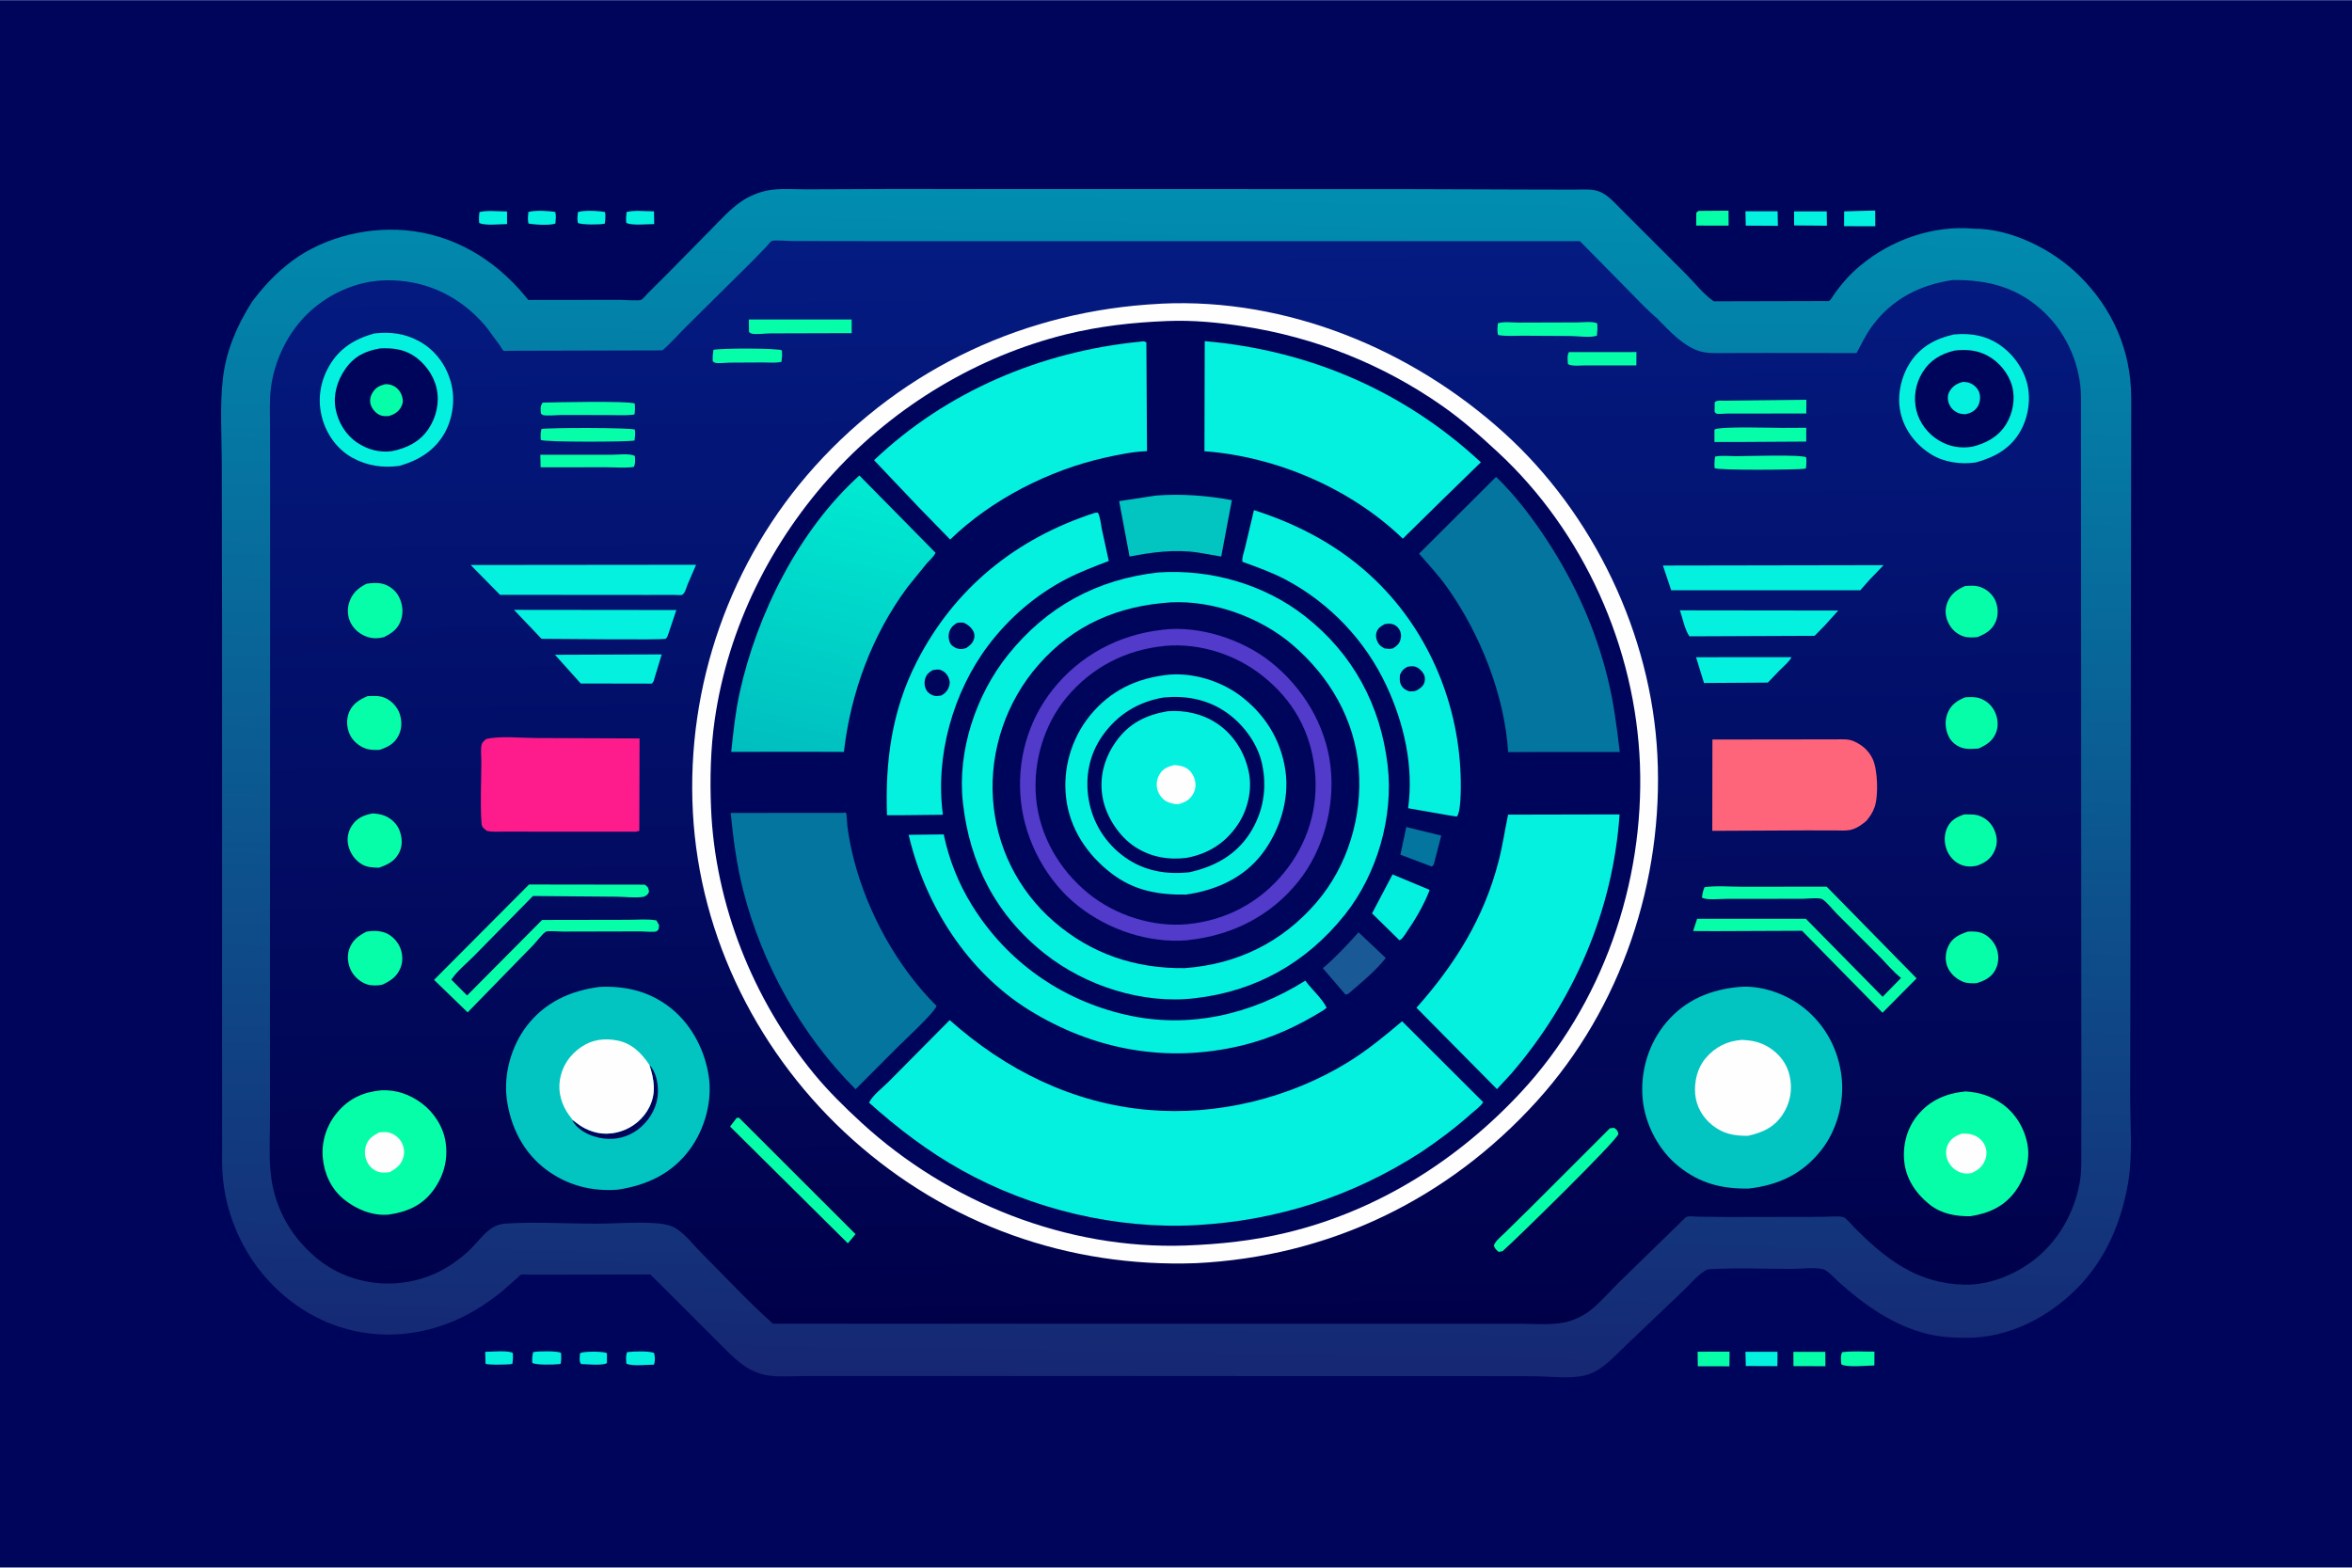 <svg version="1.1" xmlns="http://www.w3.org/2000/svg" style="display: block;" viewBox="0 0 2048 1365" width="1536" height="1024">
<defs>
	<linearGradient id="Gradient1" gradientUnits="userSpaceOnUse" x1="1015.04" y1="1202.61" x2="1031.87" y2="159.272">
		<stop class="stop0" offset="0" stop-opacity="1" stop-color="rgb(22,38,115)"/>
		<stop class="stop1" offset="1" stop-opacity="1" stop-color="rgb(0,142,176)"/>
	</linearGradient>
	<linearGradient id="Gradient2" gradientUnits="userSpaceOnUse" x1="1027.46" y1="1152.8" x2="1019.49" y2="208.079">
		<stop class="stop0" offset="0" stop-opacity="1" stop-color="rgb(0,0,73)"/>
		<stop class="stop1" offset="1" stop-opacity="1" stop-color="rgb(4,27,130)"/>
	</linearGradient>
	<linearGradient id="Gradient3" gradientUnits="userSpaceOnUse" x1="698.265" y1="666.241" x2="757.603" y2="419.308">
		<stop class="stop0" offset="0" stop-opacity="1" stop-color="rgb(0,190,191)"/>
		<stop class="stop1" offset="1" stop-opacity="1" stop-color="rgb(0,234,210)"/>
	</linearGradient>
</defs>
<path transform="translate(0,0)" fill="rgb(0,5,92)" d="M -0 -0 L 2048 0 L 2048 1365 L -0 1365 L -0 -0 z"/>
<path transform="translate(0,0)" fill="rgb(4,241,224)" d="M 505.01 1178.5 L 506.586 1177.82 C 510.337 1176.8 525.279 1176.57 528.5 1178.38 L 528.5 1186.89 C 525.478 1189.45 510.327 1187.88 506 1187.82 C 504.014 1185.56 504.945 1181.5 505.01 1178.5 z"/>
<path transform="translate(0,0)" fill="rgb(4,241,224)" d="M 422.502 1177.18 C 427.48 1177.13 443.007 1175.65 446.5 1178.2 C 446.806 1181.47 446.639 1184.27 446.215 1187.5 C 445.446 1187.73 444.767 1187.95 443.96 1188.01 C 440.871 1188.26 424.377 1188.8 422.789 1187.46 L 422.502 1177.18 z"/>
<path transform="translate(0,0)" fill="rgb(4,241,224)" d="M 503.28 184.5 C 508.545 182.813 521.182 183.392 526.796 184.5 C 527.531 187.838 527.014 191.132 526.697 194.5 L 526.178 194.678 C 522.47 195.624 506.246 195.711 503.208 193.976 C 502.432 190.716 502.885 187.768 503.28 184.5 z"/>
<path transform="translate(0,0)" fill="rgb(4,241,224)" d="M 417.516 184.5 C 424.212 182.815 434.397 184.019 441.482 184 L 441.522 194.998 C 435.835 195.001 421.634 196.601 417.26 193.961 C 416.926 190.619 417.069 187.801 417.516 184.5 z"/>
<path transform="translate(0,0)" fill="rgb(4,241,224)" d="M 460.053 184.5 C 465.3 182.762 477.933 183.419 483.5 184.454 C 484.386 187.799 483.896 191.095 483.614 194.5 C 479.197 196.371 465.173 195.539 460.157 194.5 C 459.337 191.138 459.76 187.899 460.053 184.5 z"/>
<path transform="translate(0,0)" fill="rgb(4,241,224)" d="M 545.585 184.5 C 552.22 182.691 562.407 183.897 569.458 183.888 L 569.633 194.988 C 564.07 194.975 549.453 196.52 545.305 193.839 C 545.007 190.561 545.166 187.741 545.585 184.5 z"/>
<path transform="translate(0,0)" fill="rgb(4,241,224)" d="M 464.216 1177.5 L 464.76 1177.34 C 468.343 1176.55 485.772 1176.22 488.5 1178.11 C 488.792 1181.44 488.758 1184.19 488.231 1187.5 C 487.494 1187.72 487.301 1187.81 486.433 1187.9 C 482.296 1188.36 466.155 1188.85 463.5 1186.71 C 463.267 1183.39 463.454 1180.74 464.216 1177.5 z"/>
<path transform="translate(0,0)" fill="rgb(4,241,224)" d="M 546.05 1177.5 L 546.643 1177.38 C 550.694 1176.77 566.678 1176.19 569.628 1178.34 C 570.316 1182.06 570.625 1184.58 569.5 1188.32 C 563.034 1188.36 551.183 1189.84 545.453 1187.56 C 545.169 1184.06 544.695 1180.86 546.05 1177.5 z"/>
<path transform="translate(0,0)" fill="rgb(4,241,224)" d="M 1519.84 1177.13 L 1547.75 1177.15 L 1547.68 1189.64 L 1520.16 1189.52 L 1519.84 1177.13 z"/>
<path transform="translate(0,0)" fill="rgb(7,254,169)" d="M 1604.02 1177.5 C 1612.92 1176.26 1623.1 1177.1 1632.16 1177 L 1632.12 1189.03 C 1625.93 1189.09 1607.82 1191.07 1603.27 1188 C 1603.06 1184.4 1602.48 1180.86 1604.02 1177.5 z"/>
<path transform="translate(0,0)" fill="rgb(7,254,169)" d="M 1561.59 1177.18 L 1589.38 1177.21 L 1589.49 1189.69 L 1561.66 1189.63 L 1561.59 1177.18 z"/>
<path transform="translate(0,0)" fill="rgb(4,241,224)" d="M 1562.19 183.956 L 1590.62 183.949 L 1590.78 196.403 L 1562.23 196.168 L 1562.19 183.956 z"/>
<path transform="translate(0,0)" fill="rgb(7,254,169)" d="M 1478.2 1177.06 L 1506.01 1177.03 L 1505.91 1189.79 L 1478.36 1189.72 L 1478.2 1177.06 z"/>
<path transform="translate(0,0)" fill="rgb(4,241,224)" d="M 1519.86 183.847 L 1547.84 183.827 L 1548.09 196.494 L 1520.1 196.335 L 1519.86 183.847 z"/>
<path transform="translate(0,0)" fill="rgb(4,241,224)" d="M 1617.95 183.556 L 1632.82 183.173 L 1632.91 196.902 L 1622.25 196.889 L 1605.73 196.804 L 1605.8 183.93 L 1617.95 183.556 z"/>
<path transform="translate(0,0)" fill="rgb(7,254,169)" d="M 1478.98 183.5 L 1505.13 183.309 L 1505.18 196.356 L 1476.94 196.287 L 1477.06 185.031 L 1478.98 183.5 z"/>
<path transform="translate(0,0)" fill="url(#Gradient1)" d="M 248.877 231.383 C 276.803 207.939 316.968 197.254 352.958 200.396 C 394.999 204.066 430.545 225.594 457.091 257.477 L 460.018 261.082 L 540.128 260.982 C 543.331 260.978 556.33 262.023 558.336 260.96 C 560.076 260.038 562.679 256.66 564.15 255.2 L 580.967 238.446 L 618.833 200.02 C 627.284 191.45 635.527 182.18 645.47 175.298 C 652.093 170.713 660.517 167.25 668.4 165.723 C 679.097 163.65 692.04 164.788 702.947 164.724 L 772.835 164.456 L 1223.66 164.547 L 1337.14 164.923 L 1370.3 164.985 C 1375.99 165.004 1382.36 164.48 1387.98 165.416 C 1397.73 167.04 1403.62 174.136 1410.23 180.732 L 1468.4 238.884 C 1475.54 246.025 1484.01 256.87 1492.37 262.26 L 1571.82 262.081 L 1587.75 262.025 C 1588.79 262.013 1591.64 262.291 1592.5 261.959 C 1593.2 261.691 1593.62 260.98 1594.19 260.49 C 1601.49 249.207 1609.69 239.606 1620.04 231.005 C 1647.05 208.558 1683.44 195.836 1718.59 199.001 C 1751.27 198.798 1787.58 217.227 1810.52 239.92 C 1839.57 268.653 1855.58 304.968 1855.74 346.106 L 1855.08 826.821 L 1854.83 954.91 C 1854.84 978.948 1857.11 1005.35 1853.2 1029.08 C 1847.5 1063.66 1833.63 1096.67 1808.65 1121.81 C 1783.25 1147.37 1749.09 1165 1712.48 1164.99 C 1700.8 1164.99 1689.01 1164.28 1677.63 1161.43 C 1648.72 1154.19 1623.92 1136.68 1601.98 1117.19 C 1598.88 1114.43 1591.4 1106.27 1587.72 1105.3 C 1580.11 1103.29 1567.76 1104.94 1559.7 1104.94 C 1536.96 1104.94 1513.51 1103.88 1490.86 1105.12 C 1489.78 1105.18 1487.61 1105.17 1486.69 1105.56 C 1479.75 1108.47 1471.63 1118.33 1466.15 1123.49 L 1415.96 1171.35 C 1405.27 1181.42 1394.75 1194.2 1379.93 1197.73 C 1366.61 1200.9 1349.86 1198.55 1336.06 1198.41 L 1274.4 1198.32 L 958.08 1198.28 L 759.996 1198.28 L 699.86 1198.28 C 690.252 1198.28 679.799 1199.11 670.312 1197.95 C 653.032 1195.85 642.125 1185.58 630.387 1173.78 L 566.273 1109.75 L 478.939 1109.98 L 460.957 1109.98 C 459.114 1109.98 455.262 1109.49 453.649 1109.98 C 452.867 1110.21 450.661 1112.62 449.962 1113.24 L 437.981 1123.73 C 432.036 1128.79 425.799 1133.3 419.231 1137.53 C 360.603 1175.26 288.612 1169.74 238.681 1120.28 C 210.138 1092 193.514 1052.36 193.406 1012.18 L 193.376 543.86 L 193.166 404.221 C 193.108 379.454 191.206 352.863 194.241 328.294 C 197.178 304.52 206.542 283.1 219.237 262.983 C 227.984 251.216 237.53 240.691 248.877 231.383 z"/>
<path transform="translate(0,0)" fill="url(#Gradient2)" d="M 1700.16 243.751 C 1731.49 243.237 1758.05 250.388 1781.01 272.772 C 1800.2 291.489 1811.79 318.719 1812.01 345.469 L 1812.24 818.199 L 1812.37 959.171 L 1812.29 1000.28 C 1812.26 1009.19 1812.66 1018.43 1811.3 1027.26 C 1807.74 1050.32 1796.96 1072.48 1780.38 1089 C 1762.86 1106.48 1735.69 1119.28 1710.66 1118.72 C 1669.7 1117.8 1642.28 1096.72 1614.57 1068.81 C 1612.63 1066.86 1607.54 1060.5 1605.09 1059.85 C 1600.19 1058.54 1591.06 1059.66 1585.81 1059.62 L 1504.48 1059.77 L 1479.1 1059.47 C 1476.36 1059.42 1471.42 1058.77 1468.96 1059.45 C 1467.49 1059.86 1462.48 1065.29 1461.15 1066.54 L 1409.39 1116.99 C 1401.45 1124.86 1393.48 1134.17 1384.79 1141.06 C 1379.86 1144.96 1373.58 1148.09 1367.65 1150.11 C 1354.92 1154.45 1338.2 1152.72 1324.8 1152.74 L 1269.67 1152.78 L 1130.45 1152.77 L 673.031 1152.68 C 651.401 1133.38 631.251 1111.56 610.732 1091.03 C 604.139 1084.44 596.816 1074.87 589 1069.94 C 584.034 1066.81 578.75 1065.84 572.993 1065.33 C 555.196 1063.76 535.93 1065.59 517.971 1065.56 C 492.192 1065.51 465.53 1063.78 439.844 1065.49 C 426.107 1066.4 419.143 1078.29 410.221 1087.18 C 405.2 1092.18 399.675 1096.63 393.81 1100.62 C 357.364 1125.37 307.639 1123.19 274.105 1094.23 C 251.237 1074.48 237.601 1048.32 235.371 1018.11 C 234.279 1003.33 235.098 988.032 235.103 973.181 L 235.077 889.138 L 235.153 612.623 L 235.192 424.697 L 235.113 371.248 C 235.105 360.111 234.505 348.546 235.919 337.492 C 238.64 316.213 248.215 294.928 262.359 278.783 C 279.508 259.208 305.654 245.7 331.739 244.151 C 361.26 242.399 388.912 251.983 411.02 271.757 C 415.733 275.972 420.292 280.707 424.234 285.649 L 435.545 301.11 C 436.068 301.868 437.922 305.073 438.459 305.346 C 439.108 305.677 443.041 305.333 444.074 305.33 L 463.297 305.274 L 576.789 304.972 C 584.512 298.351 591.041 290.629 598.299 283.537 L 654.48 227.85 L 667.163 214.844 C 668.397 213.538 670.542 210.536 672.014 209.68 C 673.717 208.689 686.501 209.746 689.598 209.758 L 769.266 209.874 L 1375.7 209.854 L 1417.77 252.556 C 1426.2 260.995 1434.48 270.211 1443.73 277.752 C 1444.03 278.544 1443.79 278.096 1444.72 279.029 C 1454.54 288.843 1464.75 300.077 1477.99 305.037 C 1486.02 308.048 1494.73 307.306 1503.17 307.295 L 1538.1 307.215 L 1616.57 307.304 C 1620.87 299.271 1624.99 290.796 1630.41 283.462 C 1647.71 260.084 1671.93 247.916 1700.16 243.751 z"/>
<path transform="translate(0,0)" fill="rgb(7,254,169)" d="M 1366.11 306.5 L 1424.93 306.457 L 1424.85 318.09 L 1381.59 318.037 C 1377.32 318.031 1368.7 319.1 1365.28 316.922 C 1365.04 313.313 1364.42 309.822 1366.11 306.5 z"/>
<path transform="translate(0,0)" fill="rgb(7,254,169)" d="M 621.223 304.5 C 627.183 303.053 677.289 302.903 680.805 305 C 681.125 308.45 680.933 311.479 680.5 314.884 L 679.38 315.133 C 674.857 316.064 668.994 315.465 664.326 315.495 L 635.338 315.647 C 632.295 315.661 625.158 316.596 622.5 315.703 C 621.801 315.468 621.263 314.901 620.644 314.5 C 620.422 311.002 620.707 307.946 621.223 304.5 z"/>
<path transform="translate(0,0)" fill="rgb(7,254,169)" d="M 472.484 350.5 C 483.005 350.202 546.576 348.818 552.674 351.255 C 553.103 354.601 552.921 357.449 552.5 360.756 L 550.5 361.095 C 543.92 361.773 536.661 361.304 530.007 361.32 L 489.047 361.242 C 485.383 361.231 475.543 362.356 472.5 361.187 C 471.901 360.957 471.49 360.396 470.986 360 C 470.847 355.932 470.133 353.907 472.484 350.5 z"/>
<path transform="translate(0,0)" fill="rgb(7,254,169)" d="M 471.424 373.5 C 477.319 372.185 549.548 372.216 552.797 374 C 553.36 377.259 552.918 380.259 552.516 383.5 C 546.162 384.802 473.986 384.976 470.98 383 C 470.514 379.489 470.733 376.921 471.424 373.5 z"/>
<path transform="translate(0,0)" fill="rgb(7,254,169)" d="M 470.479 395.899 L 533.386 395.865 C 538.27 395.863 548.875 394.521 552.821 397 C 553.009 400.393 553.467 403.365 551.891 406.5 C 544.049 407.59 535.073 406.744 527.124 406.758 L 470.749 406.837 L 470.479 395.899 z"/>
<path transform="translate(0,0)" fill="rgb(7,254,169)" d="M 1493.42 397.5 C 1498.71 396.244 1506.17 397.146 1511.67 397.134 C 1520.82 397.114 1568.33 395.503 1572.73 398.122 C 1573.1 401.515 1572.93 404.447 1572.5 407.798 L 1570.92 408.134 C 1564.89 408.982 1495.96 409.653 1493 407.5 C 1492.68 403.978 1492.92 400.976 1493.42 397.5 z"/>
<path transform="translate(0,0)" fill="rgb(7,254,169)" d="M 1528 348.5 L 1572.91 348.013 L 1572.8 359.955 L 1538.5 359.983 L 1504.12 360.004 C 1502.14 360.005 1495.76 360.661 1494.5 360.01 C 1493.86 359.679 1493.48 359.003 1492.96 358.5 L 1493.12 350 C 1495.36 348.22 1498.97 348.847 1501.83 348.813 L 1528 348.5 z"/>
<path transform="translate(0,0)" fill="rgb(7,254,169)" d="M 1552.21 372.5 L 1572.81 372.397 L 1572.77 384.401 L 1512.75 384.764 L 1492.85 384.761 L 1492.85 374 C 1496.81 370.939 1543.47 372.534 1552.21 372.5 z"/>
<path transform="translate(0,0)" fill="rgb(7,254,169)" d="M 1304.24 281.5 L 1305.09 281.207 C 1309.64 279.774 1317.65 280.826 1322.51 280.801 L 1373.22 280.64 C 1377.94 280.636 1386.61 279.426 1390.8 281.5 C 1391.08 285.184 1390.93 288.497 1390.5 292.16 C 1385.36 294.187 1373.07 292.51 1367.28 292.45 L 1325.71 292.224 C 1318.91 292.193 1311.12 292.885 1304.5 291.586 C 1303.43 288.381 1304.03 284.827 1304.24 281.5 z"/>
<path transform="translate(0,0)" fill="rgb(7,254,169)" d="M 652.043 278.097 L 741.547 278.088 L 741.633 289.966 L 670.961 290.165 C 666.908 290.177 657.15 291.516 654 290.213 C 653.331 289.937 652.798 289.404 652.197 289 L 652.043 278.097 z"/>
<path transform="translate(0,0)" fill="rgb(7,254,169)" d="M 1401.8 982.5 L 1405.5 982.069 C 1408.22 984.156 1408.46 984.193 1409.23 987.5 C 1407.6 993.43 1320.64 1078.7 1308.4 1089.5 L 1305 1090.16 C 1302.59 1088.05 1301.76 1087.48 1300.73 1084.5 C 1302.27 1080.48 1307.12 1076.7 1310.19 1073.68 L 1332.48 1051.77 L 1401.8 982.5 z"/>
<path transform="translate(0,0)" fill="rgb(7,254,169)" d="M 641.376 973.5 L 643.432 973.246 L 744.971 1074.7 L 738.281 1082.68 L 635.71 980.976 L 641.376 973.5 z"/>
<path transform="translate(0,0)" fill="rgb(4,241,224)" d="M 1476.84 572.221 L 1559.83 572.169 C 1559.46 574.738 1551.23 581.911 1549.05 584.21 L 1539.35 594.31 L 1483.76 594.672 L 1476.84 572.221 z"/>
<path transform="translate(0,0)" fill="rgb(7,254,169)" d="M 1711.06 510.237 C 1715.93 509.918 1720.25 509.558 1724.93 511.29 C 1730.36 513.297 1735.38 517.842 1737.61 523.229 C 1739.88 528.735 1740.16 535.499 1737.85 541.034 C 1734.69 548.586 1729.2 551.662 1721.96 554.688 C 1717.7 554.99 1713.61 555.402 1709.5 553.989 C 1703.83 552.04 1699.26 547.878 1696.65 542.5 C 1693.75 536.519 1693.26 530.795 1695.7 524.487 C 1698.57 517.079 1704.07 513.346 1711.06 510.237 z"/>
<path transform="translate(0,0)" fill="rgb(7,254,169)" d="M 1713.3 811.213 C 1718.31 810.909 1723.08 810.941 1727.65 813.334 C 1733.01 816.141 1737.29 821.479 1739 827.266 C 1740.73 833.149 1740.23 839.472 1737.26 844.889 C 1733.77 851.243 1727.7 854.149 1721.04 856.103 C 1717.13 856.178 1712.98 856.417 1709.3 854.876 C 1703.23 852.327 1697.93 847.67 1695.56 841.423 C 1693.36 835.604 1693.97 829.249 1696.6 823.666 C 1700.01 816.413 1706.14 813.776 1713.3 811.213 z"/>
<path transform="translate(0,0)" fill="rgb(7,254,169)" d="M 1711.12 607.146 C 1715.11 606.85 1720 606.643 1723.81 607.951 C 1729.62 609.944 1734.49 614.237 1737.06 619.833 C 1739.6 625.343 1740.35 631.839 1738.17 637.594 C 1735.31 645.149 1729.85 648.544 1722.83 651.745 C 1718.04 652.003 1712.8 652.573 1708.16 651.038 C 1703.3 649.433 1698.92 645.73 1696.74 641.092 C 1693.71 634.644 1693.22 627.342 1695.94 620.696 C 1698.87 613.536 1704.21 609.979 1711.12 607.146 z"/>
<path transform="translate(0,0)" fill="rgb(7,254,169)" d="M 1710.37 709.103 C 1715.05 709.234 1719.66 708.748 1724.11 710.536 C 1729.98 712.895 1734.48 717.398 1736.81 723.255 C 1739.29 729.486 1739.43 735.089 1736.59 741.208 C 1733.4 748.075 1728.21 751.37 1721.29 753.839 C 1716.23 754.854 1711.48 754.8 1706.72 752.627 C 1701.38 750.193 1697.11 745.297 1695.07 739.848 C 1692.7 733.511 1692.7 726.258 1695.77 720.145 C 1698.9 713.897 1704.04 711.284 1710.37 709.103 z"/>
<path transform="translate(0,0)" fill="rgb(7,254,169)" d="M 324.534 708.27 C 328.028 708.481 331.998 708.991 335.239 710.396 C 340.883 712.843 345.641 717.27 347.872 723.069 C 350.156 729.007 350.671 735.832 347.906 741.706 C 344.15 749.682 337.912 752.757 329.998 755.525 C 324.581 755.393 319.582 755.292 314.827 752.414 C 308.852 748.796 304.689 742.588 303.191 735.808 C 301.872 729.843 303.232 723.5 306.666 718.484 C 311.091 712.021 317.081 709.623 324.534 708.27 z"/>
<path transform="translate(0,0)" fill="rgb(7,254,169)" d="M 320.08 606.105 C 325.72 605.925 330.431 605.441 335.726 607.844 C 341.15 610.306 345.975 615.62 347.936 621.235 C 350.051 627.288 350.087 634.215 347.237 640.037 C 343.613 647.442 338.151 650.316 330.611 652.879 C 326.512 653.068 322.433 653.131 318.5 651.773 C 312.537 649.715 307.008 645.054 304.452 639.229 C 301.845 633.286 301.427 626.348 303.906 620.281 C 306.969 612.786 312.959 609.094 320.08 606.105 z"/>
<path transform="translate(0,0)" fill="rgb(7,254,169)" d="M 319.095 811.226 C 324.295 810.324 329.785 810.299 334.844 812.002 C 340.481 813.9 345.551 818.917 348.014 824.256 C 350.575 829.804 351.127 836.505 348.933 842.27 C 345.912 850.209 340.372 853.991 332.99 857.373 C 329.025 858.278 323.757 858.429 319.84 857.226 C 314.051 855.448 308.587 850.706 305.819 845.337 C 302.927 839.728 301.98 832.909 303.955 826.839 C 306.567 818.815 311.862 814.947 319.095 811.226 z"/>
<path transform="translate(0,0)" fill="rgb(7,254,169)" d="M 319.09 508.259 C 323.574 507.578 328.291 507.161 332.761 508.186 C 338.39 509.478 343.9 513.481 346.759 518.5 C 350.336 524.778 351.498 532.385 349.333 539.318 C 346.814 547.38 341.568 551.059 334.374 554.709 C 329.621 555.964 325.254 556.113 320.492 554.707 C 314.292 552.877 308.769 548.592 305.696 542.88 C 302.727 537.363 302.057 530.882 303.965 524.875 C 306.598 516.583 311.523 512.134 319.09 508.259 z"/>
<path transform="translate(0,0)" fill="rgb(4,241,224)" d="M 483.252 570.105 L 576.199 569.76 L 570.118 589.763 C 569.663 591.489 569.358 593.199 568.163 594.588 C 567.359 595.523 566.979 595.208 565.882 595.206 L 505.683 595.096 L 483.252 570.105 z"/>
<path transform="translate(0,0)" fill="rgb(4,241,224)" d="M 1462.79 531.394 L 1600.63 531.571 L 1589.11 544.379 L 1580.08 553.575 L 1471.13 554.026 C 1467.38 549.32 1464.86 537.414 1462.79 531.394 z"/>
<path transform="translate(0,0)" fill="rgb(4,241,224)" d="M 447.541 530.965 L 588.934 531.121 L 581.999 551.799 C 581.458 553.359 581.019 554.921 579.777 556.08 C 578.351 557.411 485.571 556.155 471.554 556.193 L 447.541 530.965 z"/>
<path transform="translate(0,0)" fill="rgb(4,241,224)" d="M 1447.98 492.38 L 1640.12 492.048 L 1628.17 504.476 L 1619.79 513.937 L 1455.21 513.927 L 1447.98 492.38 z"/>
<path transform="translate(0,0)" fill="rgb(7,254,169)" d="M 460.689 770.156 L 561.5 770.296 C 564.526 772.686 564.505 772.696 565.159 776.5 C 564.725 777.374 564.219 778.473 563.5 779.143 C 562.952 779.653 561.247 780.699 560.5 780.837 C 553.603 782.117 543.724 780.806 536.565 780.789 L 464.073 780.184 L 412.588 832.523 C 406.46 838.753 397.73 845.776 393.019 853.061 L 406.715 866.816 L 472.007 801.052 L 497.5 801.015 L 547.17 800.918 C 554.949 800.91 563.929 800.013 571.558 801.441 L 573.88 805.5 C 573.637 807.939 574.037 809.671 571.5 810.963 C 569.64 811.911 560.503 810.989 557.615 810.996 L 490.078 811.155 C 487.338 811.161 476.953 810.307 475.43 811.189 C 472.193 813.064 467.312 819.861 464.404 822.826 L 407.203 881.529 L 377.947 853.219 L 460.689 770.156 z"/>
<path transform="translate(0,0)" fill="rgb(7,254,169)" d="M 1484.21 772.5 C 1494.71 770.989 1507.04 772.149 1517.72 772.133 L 1590.56 772.052 L 1668.86 851.897 L 1639.21 881.845 L 1569.13 810.463 L 1493.25 810.779 L 1474.28 810.688 L 1477.78 800.003 L 1572.43 800.004 L 1639.3 867.954 L 1655.34 851.554 C 1648.5 846.161 1642.54 838.885 1636.38 832.67 L 1599.24 795.474 C 1595.81 792.042 1590.71 785.291 1586.69 782.922 C 1584.16 781.432 1573.05 782.606 1569.44 782.608 L 1502.53 782.687 C 1497.86 782.694 1485.07 783.973 1481.97 781.5 C 1482.42 778.286 1482.84 775.492 1484.21 772.5 z"/>
<path transform="translate(0,0)" fill="rgb(4,241,224)" d="M 409.847 491.921 L 606.107 491.722 L 598.553 509.248 C 597.693 511.543 596.829 514.899 595.281 516.777 C 595.089 517.009 594.164 517.841 594 517.905 C 592.741 518.394 588.37 517.925 586.812 517.93 L 564.096 517.981 L 435.386 517.881 L 409.847 491.921 z"/>
<path transform="translate(0,0)" fill="rgb(7,254,169)" d="M 332.201 949.377 C 345.338 948.931 356.832 952.936 367.351 960.81 C 378.063 968.828 386.108 981.47 388.04 994.807 C 390.264 1010.16 386.246 1024.57 376.907 1037 C 367.098 1050.05 353.949 1055.47 338.243 1057.69 C 324.128 1058.91 309.995 1052.97 299.246 1044.17 C 288.42 1035.3 282.277 1022.03 281.066 1008.2 C 279.803 993.794 284.389 979.737 293.65 968.698 C 303.981 956.382 316.45 950.859 332.201 949.377 z"/>
<path transform="translate(0,0)" fill="rgb(254,254,254)" d="M 330.137 986.087 C 332.719 985.91 335.586 985.583 338.136 986.097 C 342.394 986.954 346.543 989.892 348.947 993.5 C 351.582 997.457 352.536 1002.73 351.351 1007.31 C 349.586 1014.14 345.257 1017.28 339.519 1020.62 C 336.905 1021.06 333.619 1021.26 331 1020.8 C 326.8 1020.05 322.675 1016.85 320.533 1013.28 C 317.797 1008.73 317.07 1003.41 318.483 998.242 C 320.229 991.849 324.675 989.015 330.137 986.087 z"/>
<path transform="translate(0,0)" fill="rgb(7,254,169)" d="M 1711.43 950.394 C 1723.16 951.102 1733.31 954.174 1743.07 961.011 C 1755.24 969.534 1763.36 983.179 1765.63 997.829 C 1767.73 1011.42 1762.86 1026.58 1754.74 1037.5 C 1744.85 1050.81 1731.6 1056.63 1715.61 1059.08 C 1702.76 1059.23 1690.32 1056.99 1680.01 1048.71 C 1668.15 1039.17 1659.56 1026.47 1658.08 1011 C 1656.71 996.713 1660.61 982.145 1669.83 971.02 C 1680.78 957.807 1694.71 952.05 1711.43 950.394 z"/>
<path transform="translate(0,0)" fill="rgb(254,254,254)" d="M 1708.12 987.145 C 1711.48 986.995 1715.14 987.195 1718.34 988.379 C 1722.91 990.074 1726.37 993.087 1728.36 997.552 C 1730.23 1001.73 1730.1 1006.29 1728.39 1010.49 C 1726.1 1016.08 1722.01 1019.26 1716.57 1021.5 C 1713.13 1022.12 1710.18 1022.13 1706.86 1020.86 C 1701.9 1018.96 1698.11 1015.36 1696 1010.5 C 1694.28 1006.52 1694.1 1001.57 1695.77 997.518 C 1698.19 991.658 1702.47 989.363 1708.12 987.145 z"/>
<path transform="translate(0,0)" fill="rgb(4,241,224)" d="M 1701.19 291.162 C 1713.18 290.021 1725.26 291.253 1736 297.031 C 1749.49 304.286 1760.22 317.224 1764.62 331.929 C 1768.74 345.723 1766.52 362.216 1759.6 374.753 C 1751.02 390.323 1737.16 397.949 1720.62 402.546 C 1707.46 404.491 1692.94 402.571 1681.51 395.486 C 1668.43 387.372 1658.41 374.644 1654.95 359.462 C 1651.64 344.946 1655.1 328.606 1662.92 316.135 C 1671.73 302.084 1685.39 294.656 1701.19 291.162 z"/>
<path transform="translate(0,0)" fill="rgb(0,5,92)" d="M 1702.1 305.103 C 1712.26 303.994 1721.77 304.703 1730.82 309.668 C 1740.95 315.223 1749.1 325.178 1752.09 336.375 C 1754.97 347.196 1752.72 359.629 1746.94 369.102 C 1740.21 380.111 1729.49 385.939 1717.31 388.9 C 1706.99 390.51 1697.56 388.928 1688.56 383.612 C 1678.86 377.884 1671.41 368.285 1668.7 357.314 C 1665.93 346.063 1667.92 333.95 1674.03 324.113 C 1680.69 313.383 1690.01 307.995 1702.1 305.103 z"/>
<path transform="translate(0,0)" fill="rgb(4,241,224)" d="M 1709.04 332.5 C 1711.68 332.453 1713.9 332.719 1716.31 333.909 C 1719.61 335.54 1722.58 338.646 1723.62 342.235 C 1724.64 345.797 1724.12 350.406 1722.24 353.604 C 1719.74 357.839 1716.12 359.575 1711.5 360.602 C 1708.89 360.47 1706.55 360.302 1704.17 359.102 C 1700.43 357.216 1697.86 354.14 1696.64 350.145 C 1695.71 347.105 1695.86 343.704 1697.45 340.901 C 1700.11 336.208 1703.86 333.828 1709.04 332.5 z"/>
<path transform="translate(0,0)" fill="rgb(4,241,224)" d="M 326.018 290.223 C 339.722 288.693 352.251 290.169 364.496 296.772 C 378.669 304.414 388.177 317.144 392.535 332.506 C 396.642 346.985 394.43 364.247 386.986 377.27 C 378.274 392.511 364.116 400.997 347.614 405.596 C 333.221 407.472 319.98 405.604 307.134 398.647 C 293.919 391.491 284.601 378.596 280.616 364.266 C 276.255 348.579 278.539 332.7 286.572 318.697 C 295.565 303.022 309.081 294.91 326.018 290.223 z"/>
<path transform="translate(0,0)" fill="rgb(0,5,92)" d="M 330.901 303.273 C 340.999 302.786 350.291 303.631 359.149 308.985 C 369.321 315.133 377.582 326.358 380.174 337.999 C 382.881 350.161 379.994 363.124 373.11 373.382 C 365.552 384.645 354.205 390.182 341.247 392.762 C 330.42 394.191 320.119 391.423 311.097 385.386 C 301.055 378.667 294.341 367.58 292.2 355.778 C 289.971 343.489 293.662 331.247 300.732 321.129 C 308.431 310.111 318.083 305.49 330.901 303.273 z"/>
<path transform="translate(0,0)" fill="rgb(7,254,169)" d="M 335.223 334.5 C 337.737 334.205 340.214 334.802 342.5 335.884 C 346.264 337.666 348.848 341.047 350.074 344.958 C 351.209 348.58 350.971 351.231 349.072 354.599 C 346.69 358.824 342.983 360.86 338.5 362.208 C 335.963 362.326 333.385 362.425 331 361.403 C 327.326 359.829 323.964 356.094 322.814 352.309 C 321.668 348.537 322.435 345.037 324.461 341.72 C 327.1 337.4 330.515 335.667 335.223 334.5 z"/>
<path transform="translate(0,0)" fill="rgb(254,100,122)" d="M 1491.08 643.903 L 1572.11 643.802 L 1598.62 643.772 C 1603.77 643.746 1609.6 643.249 1614.37 645.461 L 1615 645.759 C 1622.02 649.046 1627.33 653.816 1630.66 660.9 C 1635.05 670.258 1635.78 693.017 1632.29 702.831 C 1630.6 707.584 1628.41 710.77 1625.21 714.679 C 1621.12 718.23 1616.42 721.558 1611.01 722.679 C 1606.95 723.518 1602.01 723.047 1597.86 723.062 L 1571.7 723.046 L 1490.96 723.434 L 1491.08 643.903 z"/>
<path transform="translate(0,0)" fill="rgb(254,28,140)" d="M 423.205 643.5 C 435.71 640.551 453.004 642.563 466.101 642.599 L 556.903 642.963 L 556.677 723.5 L 553.5 724.199 L 463.517 724.145 L 438.105 724.133 C 433.424 724.125 428.526 724.502 423.93 723.5 C 421.556 721.523 419.536 720.354 419.296 717 C 418.04 699.46 419.101 681.027 419.143 663.406 C 419.151 660.064 418.183 649.651 419.894 647 C 420.665 645.807 422.204 644.559 423.205 643.5 z"/>
<path transform="translate(0,0)" fill="rgb(2,196,193)" d="M 1514.31 859.411 C 1533.66 857.654 1555.32 865.459 1570.37 877.331 C 1589.35 892.305 1600.84 913.841 1603.57 937.811 C 1606.07 959.78 1599.58 984.131 1585.88 1001.51 C 1569.46 1022.35 1548.71 1031.95 1522.65 1034.99 C 1499.22 1035.29 1480.24 1030.6 1461.57 1015.58 C 1444.32 1001.7 1432.39 979.064 1430.35 957 C 1428.12 932.982 1435.37 908.736 1450.94 890.279 C 1467.39 870.775 1489.42 861.593 1514.31 859.411 z"/>
<path transform="translate(0,0)" fill="rgb(254,254,254)" d="M 1516.74 905.481 C 1525.68 905.945 1532.59 907.231 1540.34 912.032 C 1549.24 917.541 1556.01 926.238 1558.31 936.559 C 1560.97 948.532 1559.09 960.052 1552.37 970.329 C 1544.96 981.674 1534.76 986.232 1521.96 989.042 C 1509.95 989.089 1500.71 987.511 1491 979.8 C 1482.67 973.189 1477.06 963.515 1476.1 952.845 C 1475.12 941.948 1477.9 930.073 1485.06 921.589 C 1493.48 911.604 1503.84 906.481 1516.74 905.481 z"/>
<path transform="translate(0,0)" fill="rgb(2,196,193)" d="M 521.864 859.38 C 543.209 858.347 562.8 862.488 580.5 875.065 C 600.413 889.213 612.967 912.002 616.944 935.81 C 620.659 958.046 613.992 982.638 600.786 1000.7 C 585.302 1021.87 563.365 1032.15 537.934 1035.94 C 515.343 1037.69 494.208 1032.25 475.908 1018.73 C 455.87 1003.93 444.585 981.48 441.296 957.164 C 438.344 935.341 445.318 910.67 458.72 893.282 C 474.563 872.727 496.597 862.682 521.864 859.38 z"/>
<path transform="translate(0,0)" fill="rgb(0,5,92)" d="M 565.48 927.286 C 571.263 933.42 573.108 943.04 572.878 951.255 C 572.554 962.868 566.906 973.459 558.38 981.196 C 550.57 988.283 540.064 992.157 529.5 991.704 C 519.604 991.28 508.302 987.526 501.491 980.001 C 500.072 978.433 498.988 977 498.256 975.015 C 501.636 977.558 505.009 980.272 508.759 982.249 C 518.914 987.604 529.396 988.606 540.375 985.187 C 551.071 981.855 560.264 974.201 565.316 964.185 C 571.632 951.663 569.569 940.074 565.48 927.286 z"/>
<path transform="translate(0,0)" fill="rgb(254,254,254)" d="M 498.256 975.015 L 498.311 974.714 L 495.726 971.4 C 489.017 962.265 485.661 951.126 487.595 939.803 C 489.617 927.96 496.233 918.438 506.103 911.695 C 515.681 905.152 526.348 903.863 537.551 906.014 C 550.165 908.437 558.618 917.022 565.48 927.286 C 569.569 940.074 571.632 951.663 565.316 964.185 C 560.264 974.201 551.071 981.855 540.375 985.187 C 529.396 988.606 518.914 987.604 508.759 982.249 C 505.009 980.272 501.636 977.558 498.256 975.015 z"/>
<path transform="translate(0,0)" fill="rgb(254,254,254)" d="M 1009.52 264.426 L 1011.5 264.289 C 1120.74 259.15 1229.14 304.064 1309.43 376.607 C 1387.66 447.288 1437.84 552.195 1443.17 657.612 C 1448.69 766.638 1411.91 877.478 1338.29 958.768 C 1260.39 1044.79 1157.01 1094.34 1041.25 1099.97 C 930.188 1103.91 825.435 1066.56 742.57 992.481 C 661.118 919.665 609.131 816.694 603.313 707.134 C 597.469 597.098 635.69 487.929 709.584 405.928 C 787.451 319.518 893.77 270.318 1009.52 264.426 z"/>
<path transform="translate(0,0)" fill="rgb(0,5,92)" d="M 1015.72 279.452 L 1016.73 279.407 C 1038.64 278.511 1061.17 280.708 1082.79 284.053 C 1145.2 293.707 1203.68 316.928 1255.51 353.103 C 1272.91 365.24 1288.67 379.204 1304.21 393.596 C 1379.14 462.993 1424.22 563.913 1427.98 665.769 C 1431.81 769.356 1395.31 874.691 1324.47 950.981 C 1269.48 1010.2 1199.66 1054.24 1120.7 1073.31 C 1091.37 1080.4 1062.33 1083.49 1032.25 1084.59 C 928.786 1088.2 825.838 1047.12 750.107 977.587 C 735.598 964.265 721.207 950.124 708.692 934.9 C 655.672 870.402 622.564 787.244 619.142 703.702 C 618.099 678.231 618.7 651.981 622.337 626.739 C 633.962 546.029 671.574 470.758 726.593 411.011 C 780.09 352.918 851.461 310.032 928.28 291.02 C 957.081 283.892 986.14 280.644 1015.72 279.452 z"/>
<path transform="translate(0,0)" fill="rgb(4,117,158)" d="M 1224.55 720.132 L 1254.97 727.583 L 1248.5 752.548 L 1246.88 754.601 L 1219.38 744.202 L 1224.55 720.132 z"/>
<path transform="translate(0,0)" fill="rgb(25,89,149)" d="M 1182.94 811.798 L 1206.67 834.177 C 1197.74 845.451 1185.92 855.142 1175.02 864.5 C 1173.49 865.805 1173.49 865.871 1171.5 865.933 L 1151.84 843.064 C 1163.28 833.42 1172.95 822.88 1182.94 811.798 z"/>
<path transform="translate(0,0)" fill="rgb(4,241,224)" d="M 1212.57 761.392 L 1244.9 774.88 C 1239.48 789.003 1231.81 801.542 1223.29 813.957 C 1221.81 815.91 1220.87 817.852 1218.5 818.671 L 1194.7 795.323 L 1212.57 761.392 z"/>
<path transform="translate(0,0)" fill="rgb(2,196,193)" d="M 1006.55 431.405 C 1028.58 429.758 1050.95 431.367 1072.64 435.438 L 1063.38 484.544 L 1043.06 481.034 C 1023.26 478.089 1003.03 480.721 983.568 484.547 L 974.479 436.288 L 1006.55 431.405 z"/>
<path transform="translate(0,0)" fill="rgb(4,241,224)" d="M 791.204 726.903 L 821.733 726.533 C 826.352 748.49 834.415 768.913 846.212 788.029 C 876.517 837.135 923.964 870.592 979.917 883.524 C 1034.94 896.24 1089.53 883.528 1136.6 853.898 C 1142.14 861.516 1151.11 869.2 1155.18 877.5 L 1152.5 879.608 C 1129.95 893.613 1106.46 904.412 1080.56 910.559 C 1015.95 925.894 952.314 914.341 896.156 879.536 C 842.223 846.109 805.467 787.942 791.204 726.903 z"/>
<path transform="translate(0,0)" fill="rgb(4,241,224)" d="M 1091.88 444.106 C 1131.86 456.912 1167.99 476.275 1198.26 505.718 C 1245.11 551.286 1271.12 615.105 1271.96 680.245 C 1272.04 686.226 1272.21 707.218 1268.5 711.028 L 1262.18 710.039 L 1226.11 703.742 C 1231.11 667.224 1222.6 629.896 1207.18 596.91 C 1188.85 557.665 1157.86 525.053 1119.64 504.742 C 1107.63 498.358 1094.61 493.744 1081.85 489.109 C 1081.14 486.144 1083.35 480.052 1084.08 476.928 L 1091.88 444.106 z"/>
<path transform="translate(0,0)" fill="rgb(0,5,92)" d="M 1205.49 543.5 C 1207.39 543.079 1209.19 542.834 1211.13 543.109 C 1214.07 543.524 1216.63 545.152 1218.22 547.67 C 1220.02 550.496 1220.35 553.701 1219.46 556.898 C 1218.39 560.709 1216.18 562.516 1212.91 564.5 C 1210.38 565.337 1208.09 564.886 1205.5 564.563 C 1203.2 563.205 1201.26 562.051 1199.92 559.651 C 1198.31 556.779 1197.65 553.655 1198.64 550.455 C 1199.75 546.84 1202.41 545.28 1205.49 543.5 z"/>
<path transform="translate(0,0)" fill="rgb(0,5,92)" d="M 1225.62 580.5 C 1227.48 580.17 1229.63 579.902 1231.5 580.25 C 1234.75 580.856 1237.89 583.707 1239.49 586.5 C 1240.85 588.887 1241.08 591.297 1240.38 593.89 C 1239.42 597.503 1236.54 599.354 1233.5 601.156 C 1231.52 602.155 1229.17 601.924 1227 601.965 C 1224.95 601.096 1222.97 600.254 1221.47 598.542 C 1218.5 595.154 1218.71 591.668 1219.01 587.5 C 1220.81 583.69 1221.91 582.507 1225.62 580.5 z"/>
<path transform="translate(0,0)" fill="rgb(4,241,224)" d="M 953.299 446.5 L 955.933 446.26 C 958.093 450.054 958.512 456.024 959.347 460.337 L 965.47 488.386 C 952.945 493.208 940.426 497.891 928.5 504.097 C 901.862 517.961 878.777 537.823 860.659 561.747 C 829.791 602.506 814.118 658.636 821.048 709.431 L 786.462 709.796 L 772.349 709.818 C 770.732 662.722 776.546 618.711 798.165 576.359 C 831.11 511.818 884.895 468.637 953.299 446.5 z"/>
<path transform="translate(0,0)" fill="rgb(0,5,92)" d="M 812.05 583.5 C 813.782 583.189 815.684 582.785 817.446 582.977 C 820.148 583.27 822.994 585.26 824.539 587.43 C 826.373 590.008 827.447 593.333 826.723 596.477 C 825.755 600.684 823.454 603.35 819.827 605.5 C 817.924 605.823 815.833 606.244 813.912 605.894 C 811.249 605.408 808.347 603.569 806.905 601.266 C 805.021 598.256 804.593 594.485 805.551 591.103 C 806.635 587.278 808.754 585.49 812.05 583.5 z"/>
<path transform="translate(0,0)" fill="rgb(0,5,92)" d="M 832.955 542.5 C 834.9 541.809 836.967 542.046 839 542.095 C 842.417 543.633 844.718 545.303 846.856 548.425 C 848.389 550.663 848.904 553.305 848.222 555.949 C 847.253 559.707 844.595 562.049 841.5 564.109 C 839.644 564.832 837.491 565.31 835.491 565.078 C 832.753 564.761 829.442 563.04 827.867 560.744 C 826.264 558.409 825.699 554.766 826.163 552.01 C 826.926 547.469 829.262 544.908 832.955 542.5 z"/>
<path transform="translate(0,0)" fill="rgb(4,241,224)" d="M 1049.05 296.941 C 1139.76 304.808 1222.56 340.252 1289.47 402.462 L 1255.32 435.71 L 1221.51 468.989 C 1176.21 425.297 1111.39 397.445 1048.76 392.83 L 1049.05 296.941 z"/>
<path transform="translate(0,0)" fill="rgb(4,241,224)" d="M 992.526 297.424 C 995.05 297.148 995.972 296.676 998.199 298 L 998.76 392.741 C 986.373 393.232 974.35 395.701 962.286 398.386 C 913.491 409.245 863.275 434.861 827.362 469.736 L 799.725 441.346 L 761.099 400.634 C 824.093 340.666 906.499 305.97 992.526 297.424 z"/>
<path transform="translate(0,0)" fill="rgb(4,117,158)" d="M 1302.72 415.151 C 1319.69 431.483 1334.94 451.669 1347.74 471.391 C 1371.75 508.411 1389.37 547.791 1399.96 590.739 C 1405.15 611.82 1407.89 633.22 1410.39 654.752 L 1342.75 654.751 L 1313.23 654.884 C 1310.13 605.233 1288.94 552.106 1260.38 511.768 C 1252.97 501.303 1244.07 491.697 1235.66 482.031 L 1302.72 415.151 z"/>
<path transform="translate(0,0)" fill="rgb(4,241,224)" d="M 1313.17 709.334 L 1410.24 709.122 C 1404.54 792.891 1370.41 871.793 1315.8 935.042 L 1303.47 948.364 L 1233.39 877.503 C 1267 839.737 1292.2 799.294 1304.9 749.922 C 1308.36 736.482 1310.31 722.877 1313.17 709.334 z"/>
<path transform="translate(0,0)" fill="url(#Gradient3)" d="M 748.315 413.945 L 814.578 481.213 C 813.453 484.384 809.171 488.016 806.85 490.679 L 790.106 511.334 C 759.092 553.269 740.833 603.052 734.805 654.687 L 703.503 654.577 L 636.718 654.647 C 638.527 637.467 640.307 620.194 644.017 603.299 C 659.09 534.657 695.738 461.377 748.315 413.945 z"/>
<path transform="translate(0,0)" fill="rgb(4,117,158)" d="M 636.258 707.832 L 713.832 707.785 L 722.905 707.779 L 733.999 707.772 C 734.875 707.772 736.083 707.084 736.626 707.771 C 737.384 708.728 737.563 717.002 737.819 719.027 C 739.081 729.009 741.075 739.182 743.615 748.903 C 755.781 795.463 781.316 841.864 815.443 875.889 C 814.458 881.017 786.613 906.767 781.341 912.025 L 744.993 948.463 C 698.004 901.629 663.448 839.457 647.117 775.282 C 641.461 753.056 638.465 730.615 636.258 707.832 z"/>
<path transform="translate(0,0)" fill="rgb(4,241,224)" d="M 826.937 888.263 C 875.825 931.749 934.077 960.751 999.888 966.497 C 1059.57 971.708 1122.85 956.34 1173.81 924.898 C 1190.71 914.472 1205.75 902.054 1220.88 889.279 L 1291.45 959.683 C 1289.64 963.135 1284.4 966.815 1281.44 969.462 C 1267.38 982.01 1252.73 993.028 1237.08 1003.5 C 1177.66 1041.74 1112.57 1062.82 1042.04 1066.79 C 972.208 1070.72 898.434 1053.04 837.451 1019.03 C 807.992 1002.6 781.853 982.663 756.788 960.2 C 758.875 954.67 769.544 946.181 773.928 941.761 L 826.937 888.263 z"/>
<path transform="translate(0,0)" fill="rgb(4,241,224)" d="M 1008.63 498.393 C 1053.66 495.338 1100.33 508.391 1136.14 536.369 C 1178.04 569.107 1202.15 613.928 1208.31 666.482 C 1213.56 711.209 1199.1 761.268 1171.05 796.455 C 1137.72 838.254 1093.43 863.227 1040.35 869.219 C 994.982 874.583 945.29 858.566 909.731 830.43 C 867.286 796.847 844.258 751.986 838.4 698.537 C 833.495 653.788 849.798 605.009 877.745 570.125 C 911.332 528.201 955.221 504.3 1008.63 498.393 z"/>
<path transform="translate(0,0)" fill="rgb(0,5,92)" d="M 1019.53 524.431 C 1056.34 522.576 1097.17 537.394 1125 561.029 C 1157.53 588.658 1179.78 626.408 1183.13 669.597 C 1186.35 711.068 1173.56 753.975 1146.36 785.702 C 1116.47 820.568 1077.27 839.621 1031.71 842.996 C 988.706 843.551 950.191 830.666 917.633 802.402 C 886.325 775.224 867.461 737.138 864.622 695.834 C 861.71 653.485 876.171 610.93 904.107 579.013 C 934.877 543.856 973.443 527.505 1019.53 524.431 z"/>
<path transform="translate(0,0)" fill="rgb(82,58,202)" d="M 1011.74 548.396 L 1012.4 548.288 C 1043.97 544.367 1081.47 556.551 1106.19 576.123 C 1134.41 598.473 1154.44 631.227 1158.55 667.297 C 1162.53 702.205 1152.53 740.05 1130.49 767.597 C 1106.6 797.461 1072.98 814.386 1035.24 818.498 L 1033.5 818.766 C 1000.11 821.382 965.325 809.691 939.129 789.138 C 911.593 767.534 892.94 732.976 889.044 698.333 C 885.083 663.117 894.665 628.084 916.763 600.294 C 940.388 570.582 974.164 552.625 1011.74 548.396 z"/>
<path transform="translate(0,0)" fill="rgb(0,5,92)" d="M 1014.2 562.402 L 1014.66 562.315 C 1044.67 559.715 1075.89 569.79 1099.37 588.451 C 1125.96 609.585 1141.3 636.828 1144.89 670.75 C 1148.32 703.198 1138.68 734.679 1118 759.972 C 1096.74 785.977 1067.58 801.346 1034.24 804.692 C 1003.79 807.605 970.694 796.893 947.152 777.504 C 922.045 756.826 905.038 727.301 902.154 694.642 C 899.421 663.698 908.851 631.206 928.733 607.237 C 950.463 581.038 980.426 565.629 1014.2 562.402 z"/>
<path transform="translate(0,0)" fill="rgb(4,241,224)" d="M 1018.06 587.405 C 1039.1 585.652 1062.49 592.842 1079.34 605.267 C 1101.14 621.347 1115.42 644.039 1119.29 671.043 C 1122.91 696.317 1114.31 723.351 1098.98 743.436 C 1082.82 764.601 1058.42 775.291 1032.76 778.935 C 1008.53 779.286 987.621 775.626 967.823 760.5 C 946.639 744.315 931.478 721.631 928.298 694.722 C 925.284 669.215 932.889 643.071 948.986 623.168 C 966.808 601.132 990.181 590.199 1018.06 587.405 z"/>
<path transform="translate(0,0)" fill="rgb(0,5,92)" d="M 1013.45 607.257 C 1031.7 605.504 1049.8 608.619 1065.43 618.664 C 1081.42 628.94 1094.91 646.448 1098.94 665.128 C 1103.54 686.458 1099.98 707.64 1088.02 726.036 C 1075.77 744.86 1056.98 754.829 1035.62 759.503 C 1015.52 761.67 996.448 758.45 979.629 746.505 C 962.7 734.481 951.39 716.5 947.965 696.04 C 944.668 676.352 948.522 656.664 960.176 640.294 C 973.238 621.946 991.289 610.924 1013.45 607.257 z"/>
<path transform="translate(0,0)" fill="rgb(4,241,224)" d="M 1016.65 619.267 C 1031.86 618.112 1047.23 621.504 1060 630.117 C 1074.39 639.828 1084.09 655.564 1087.44 672.5 C 1090.54 688.148 1086.4 705.464 1077.47 718.51 C 1066.59 734.388 1051.84 743.543 1032.96 747.001 C 1016.94 748.966 1001.26 746.084 987.703 736.975 C 974.201 727.903 963.341 711.17 960.253 695.216 C 956.826 677.513 961.249 660.616 971.53 645.96 C 982.779 629.924 997.837 622.441 1016.65 619.267 z"/>
<path transform="translate(0,0)" fill="rgb(254,254,254)" d="M 1022.57 666.11 C 1025.53 666.409 1028.5 666.738 1031.26 667.92 C 1035.43 669.706 1038.14 672.959 1039.76 677.137 C 1041.51 681.624 1041.43 686.32 1039.25 690.677 C 1036.46 696.269 1031.97 698.466 1026.27 700.253 C 1022.7 700.19 1019.43 699.614 1016.21 698.046 C 1012.42 696.206 1009.26 692.121 1008 688.198 C 1006.54 683.656 1007.16 678.714 1009.5 674.543 C 1012.53 669.142 1016.96 667.532 1022.57 666.11 z"/>
</svg>